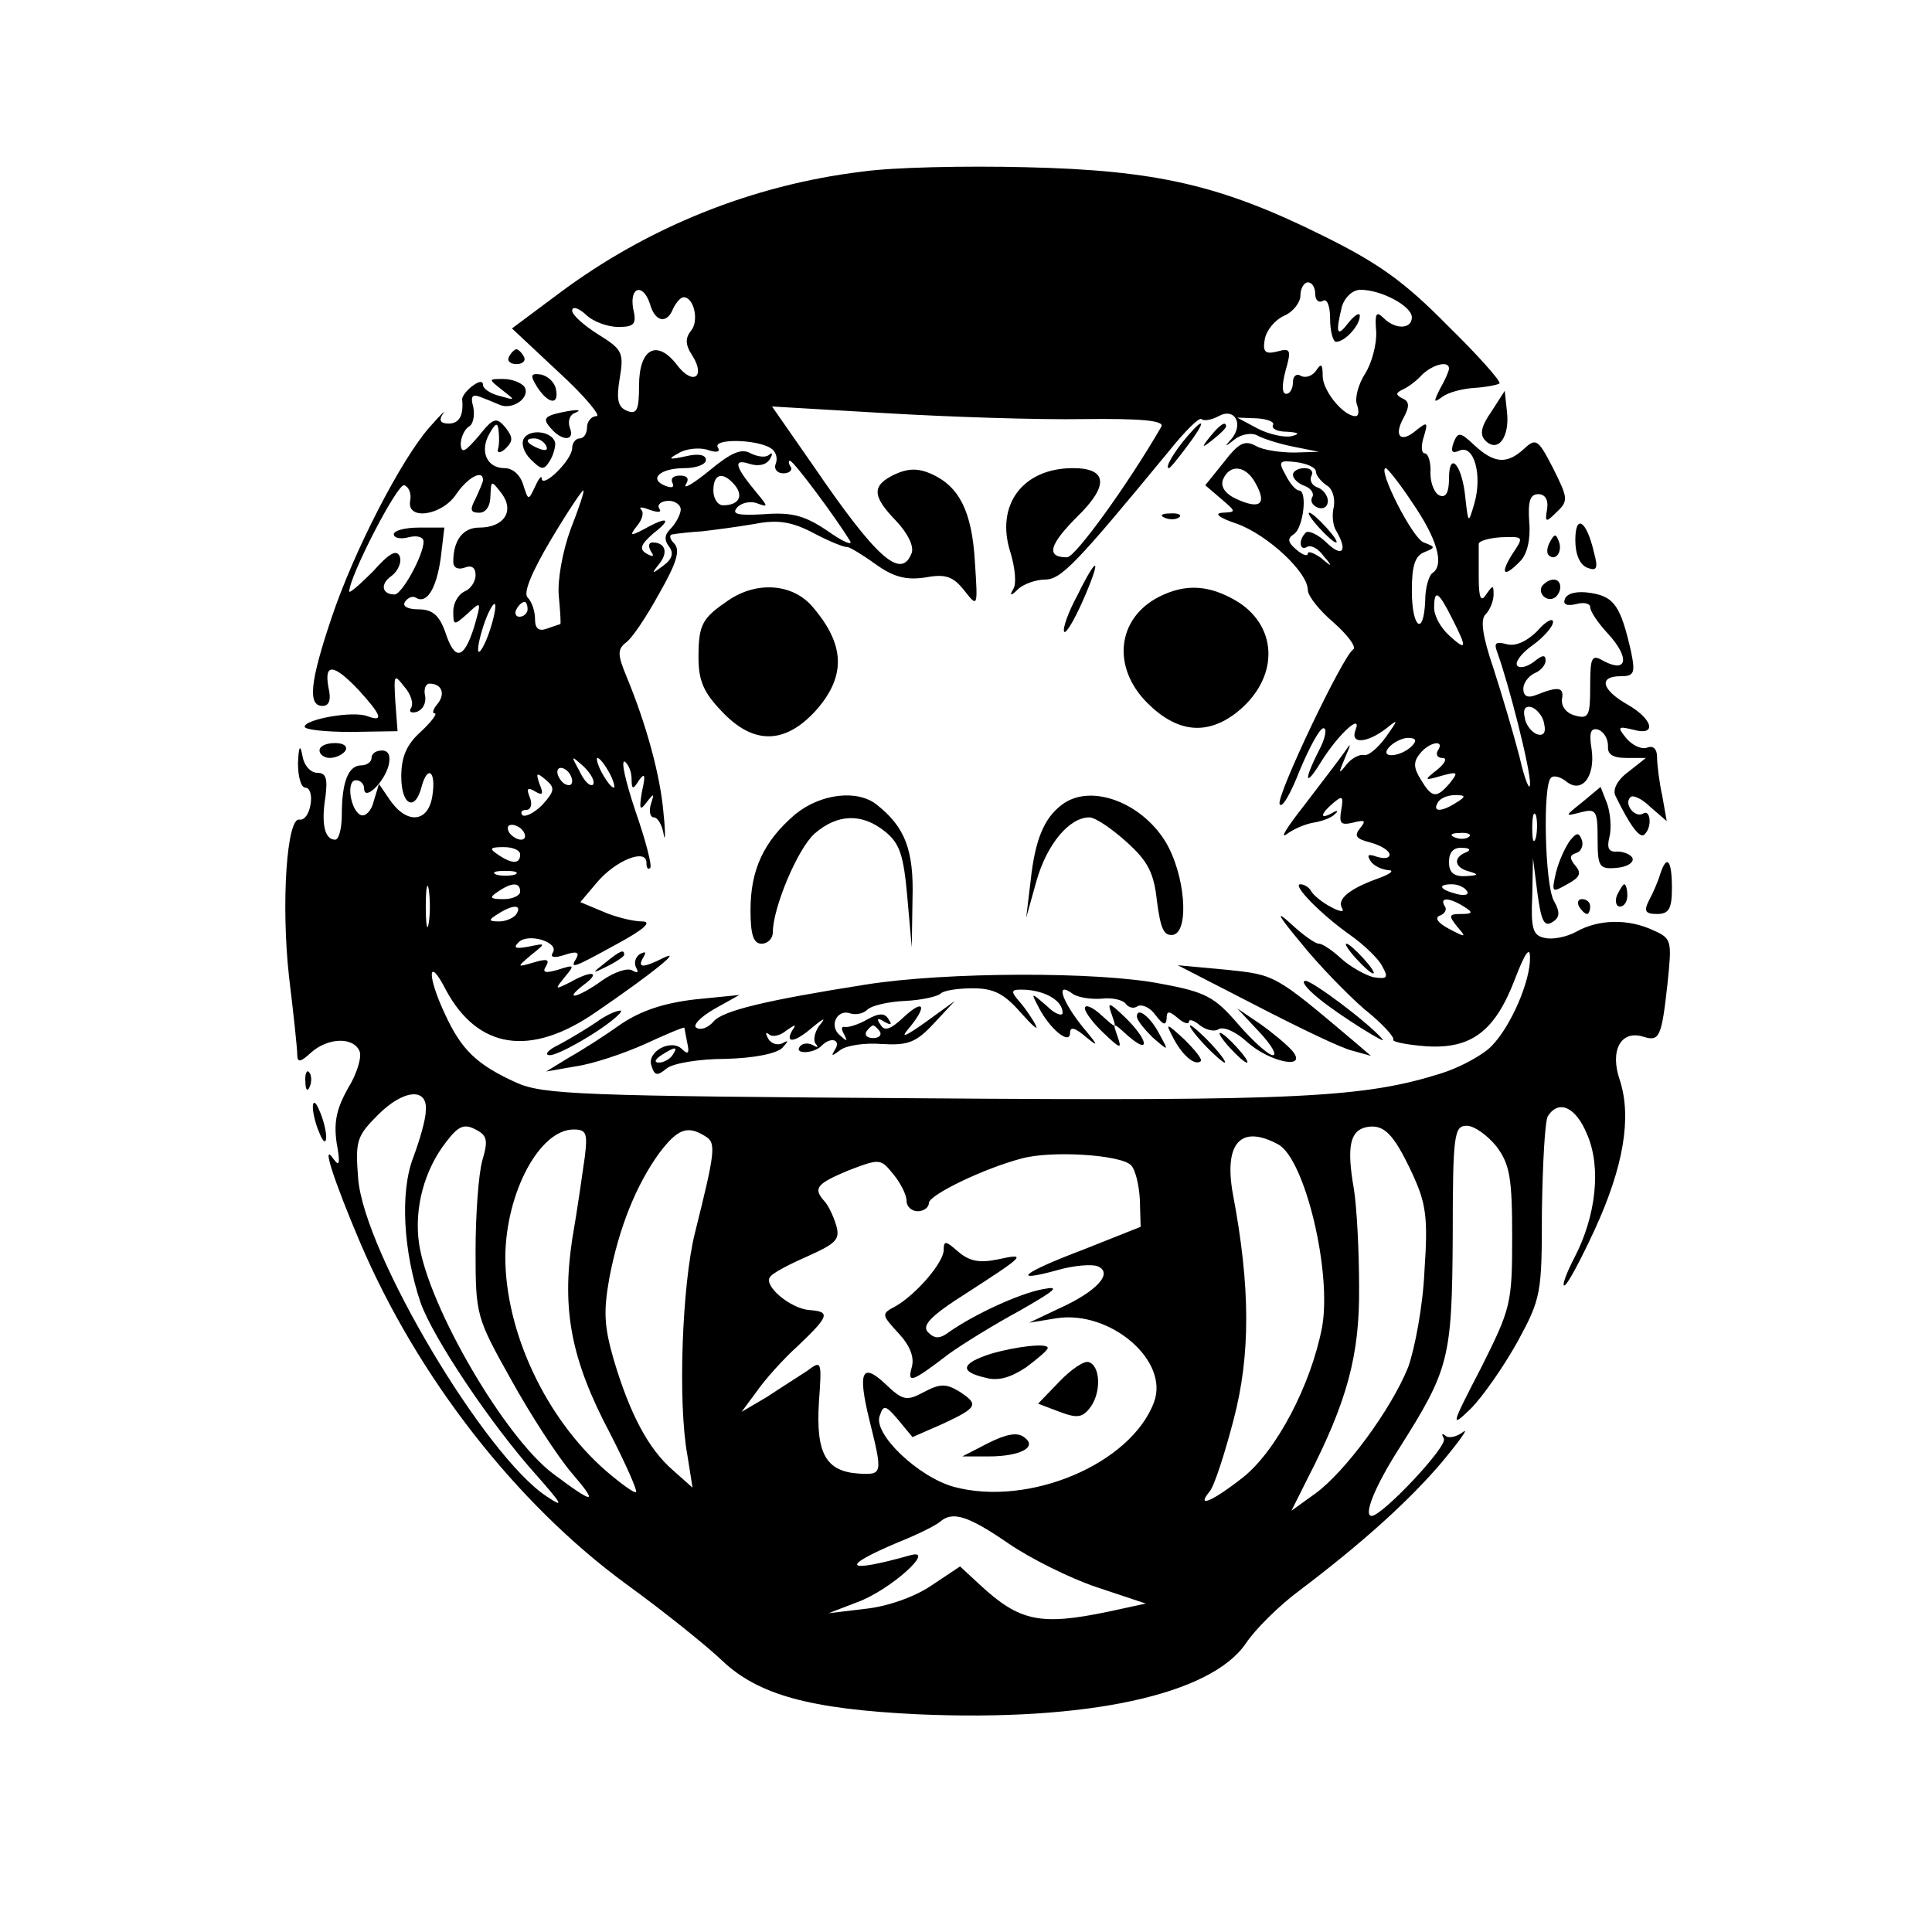<?xml version="1.0" standalone="no"?>
<!DOCTYPE svg PUBLIC "-//W3C//DTD SVG 20010904//EN"
 "http://www.w3.org/TR/2001/REC-SVG-20010904/DTD/svg10.dtd">
<svg version="1.0" xmlns="http://www.w3.org/2000/svg"
 width="260pt" height="260pt" viewBox="0 0 260 260"
 preserveAspectRatio="xMidYMid meet">
<g transform="translate(0,260) scale(0.1,-0.1)"
fill="#000000" stroke="none">
<path d="M1160 2369 c-148 -18 -289 -75 -408 -164 l-63 -47 63 -59 c35 -32 57
-59 51 -59 -7 0 -13 -7 -13 -15 0 -8 -4 -15 -10 -15 -5 0 -10 -6 -10 -13 0
-16 -40 -55 -41 -41 0 5 -4 0 -9 -11 -9 -19 -9 -19 -16 3 -4 13 -14 22 -25 22
-24 0 -34 23 -20 47 8 14 11 15 12 3 1 -8 1 -19 -1 -25 -1 -5 4 -5 11 2 10 10
9 15 -1 28 -12 14 -16 13 -36 -12 -18 -21 -23 -24 -24 -11 0 9 5 20 11 24 6 3
8 15 6 26 -4 14 -2 18 9 14 8 -3 20 -8 27 -11 17 -7 41 10 33 24 -4 6 -17 11
-29 11 -20 0 -20 0 -1 -15 18 -14 18 -14 -3 -8 -13 3 -23 10 -23 15 0 6 -6 5
-15 -2 -8 -6 -14 -15 -13 -18 2 -21 -4 -32 -18 -32 -11 0 -14 4 -8 13 5 7 -3
-1 -18 -18 -38 -43 -102 -167 -132 -257 -29 -86 -32 -118 -12 -118 9 0 12 8 8
25 -6 33 7 32 41 -4 30 -33 34 -43 12 -35 -19 8 -85 -4 -85 -14 0 -4 28 -7 62
-7 l63 1 -3 40 c-2 36 -2 38 12 20 9 -10 13 -23 9 -29 -3 -5 0 -7 8 -5 8 3 13
12 11 22 -2 9 1 16 6 16 16 0 22 -13 11 -27 -6 -7 -8 -13 -4 -13 4 0 -4 -11
-19 -25 -19 -17 -26 -34 -26 -60 0 -38 18 -48 27 -15 8 31 20 23 15 -10 -5
-37 -34 -40 -57 -7 l-15 22 -7 -23 c-3 -13 -11 -21 -17 -19 -14 5 -21 47 -7
47 6 0 11 -5 11 -11 0 -18 27 8 33 31 3 13 0 20 -9 20 -8 0 -14 -4 -14 -10 0
-5 -6 -10 -14 -10 -17 0 -26 -22 -26 -66 0 -19 -4 -34 -9 -34 -14 0 -19 21
-13 58 3 24 1 32 -11 32 -9 0 -18 10 -20 23 -3 16 -5 13 -6 -10 0 -18 4 -33
10 -33 6 0 9 -10 7 -22 -2 -13 -8 -22 -15 -21 -17 4 -25 -113 -14 -212 6 -49
11 -96 11 -104 0 -11 4 -11 18 2 23 21 58 22 66 2 3 -8 -4 -31 -16 -50 -15
-27 -19 -45 -15 -73 5 -27 4 -33 -4 -22 -17 25 -1 -26 36 -113 77 -180 209
-350 358 -459 51 -37 108 -83 128 -102 49 -47 119 -66 264 -73 227 -10 395 26
442 96 12 18 44 50 71 70 86 65 149 122 193 174 24 29 36 46 28 40 -9 -7 -20
-9 -24 -5 -5 4 -5 2 -2 -4 6 -10 -83 -104 -97 -104 -12 0 5 41 37 91 67 106
71 120 72 284 0 140 2 150 19 150 10 0 28 -13 40 -28 18 -24 21 -43 21 -122 0
-90 -2 -96 -42 -176 -41 -79 -41 -81 -14 -55 16 16 44 56 63 90 32 59 33 65
33 176 1 63 4 121 8 128 15 23 38 12 53 -25 19 -44 12 -109 -17 -165 -11 -21
-17 -38 -14 -38 4 0 22 34 41 75 39 85 50 151 34 201 -14 40 1 68 31 59 22 -7
25 -2 33 71 6 58 6 61 -19 72 -34 16 -74 15 -104 -2 -13 -7 -32 -11 -43 -8
-15 3 -18 13 -16 56 l1 51 6 -47 c5 -37 9 -46 20 -39 10 6 11 13 2 29 -12 22
-15 154 -4 165 3 4 12 2 20 -4 21 -18 40 5 35 42 -4 24 -1 30 9 27 8 -3 13
-13 13 -22 -1 -11 6 -16 25 -16 l26 0 -24 -19 c-15 -11 -21 -24 -17 -32 20
-41 33 -58 39 -52 11 10 8 35 -2 28 -11 -6 -26 13 -17 22 3 4 16 -2 27 -13
l22 -19 -6 34 c-4 18 -7 42 -7 52 0 11 -5 16 -13 13 -8 -3 -20 3 -28 12 -13
16 -12 17 9 12 32 -9 27 14 -8 34 -35 20 -39 38 -9 38 18 0 20 4 14 33 -14 62
-23 74 -54 79 -18 3 -32 0 -35 -8 -3 -7 2 -10 15 -7 10 3 19 1 19 -4 0 -6 11
-22 25 -37 28 -31 25 -52 -6 -36 -17 10 -19 7 -19 -34 0 -39 -2 -44 -20 -39
-12 3 -19 12 -18 22 3 16 -4 18 -34 6 -12 -5 -18 -2 -18 8 0 8 7 17 15 21 8 3
15 11 15 17 0 8 -4 8 -15 -1 -9 -7 -19 -10 -23 -6 -4 4 5 17 21 28 15 11 27
25 27 31 0 6 -10 1 -21 -12 -14 -14 -29 -21 -41 -18 -15 4 -18 2 -13 -11 15
-41 45 -158 44 -177 0 -11 -7 5 -14 36 -8 31 -24 85 -35 119 -15 44 -18 66
-11 73 6 6 11 18 11 27 0 13 -1 13 -10 0 -7 -11 -10 -5 -10 23 0 20 0 40 0 45
0 4 14 8 30 9 31 1 31 1 15 -23 -17 -27 -11 -32 11 -9 9 9 14 29 12 52 -2 28
1 38 12 38 9 0 14 -7 12 -20 -3 -18 -2 -19 13 -4 16 15 15 19 -5 59 -20 39
-23 41 -39 26 -23 -21 -40 -20 -67 5 -19 18 -22 18 -28 3 -4 -12 -2 -15 9 -10
19 7 30 -34 19 -72 -8 -27 -8 -27 -12 8 -4 44 -22 65 -22 26 0 -18 -4 -26 -12
-23 -7 2 -13 16 -13 30 1 15 -3 27 -8 27 -4 0 -5 10 -1 22 6 20 5 21 -10 9
-21 -18 -31 -8 -17 17 8 15 8 22 -2 26 -9 5 -9 7 1 12 7 3 19 12 26 20 15 14
36 19 36 8 0 -3 -5 -15 -12 -27 -9 -18 -9 -20 3 -11 8 6 27 11 43 12 16 1 31
4 34 6 2 3 -29 38 -70 78 -58 59 -93 84 -168 121 -137 68 -224 88 -400 92 -80
2 -179 0 -220 -6z m610 -165 c0 -8 5 -12 10 -9 6 4 10 -7 10 -24 0 -17 4 -31
8 -31 12 0 32 22 32 35 0 5 -7 1 -15 -9 -16 -21 -18 -15 -9 22 4 12 14 22 25
22 28 0 69 -22 69 -37 0 -16 -22 -17 -38 -1 -10 10 -12 6 -10 -18 1 -17 -6
-43 -15 -57 -9 -14 -14 -33 -11 -41 3 -9 3 -16 -2 -16 -16 0 -44 34 -44 54 0
16 -2 18 -9 7 -5 -7 -14 -10 -20 -7 -6 4 -11 0 -11 -8 0 -9 -4 -16 -9 -16 -6
0 -6 12 -1 31 8 28 7 31 -11 26 -16 -4 -20 -1 -17 16 2 12 13 26 26 32 12 5
22 18 22 27 0 10 5 18 10 18 6 0 10 -7 10 -16z m-895 -14 c7 -24 23 -26 31 -5
4 8 10 15 14 15 14 0 21 -32 10 -45 -8 -10 -8 -19 2 -34 18 -29 0 -40 -21 -12
-27 35 -51 22 -51 -28 0 -33 -3 -39 -16 -34 -12 5 -15 14 -10 44 6 35 3 39
-29 59 -19 12 -35 26 -35 32 0 6 8 4 18 -5 10 -10 30 -17 44 -17 22 0 25 4 20
25 -5 30 14 34 23 5z m582 -154 c79 1 110 -2 106 -10 -45 -78 -116 -176 -127
-176 -29 0 -24 17 14 55 43 42 40 65 -6 65 -68 0 -105 -50 -84 -114 6 -20 8
-41 4 -48 -6 -10 -4 -11 7 0 7 6 23 12 35 12 22 0 42 21 168 174 21 26 40 45
43 42 3 -3 14 -1 23 4 22 12 34 -11 17 -31 -10 -11 -9 -11 5 0 9 7 23 9 30 5
7 -4 28 -11 48 -15 l35 -7 -33 -1 c-18 0 -42 3 -52 9 -15 8 -23 4 -43 -22
l-25 -31 21 -18 c21 -18 21 -18 2 -19 -12 -1 -4 -7 20 -15 41 -15 95 -65 95
-89 0 -8 16 -28 35 -44 19 -17 31 -33 26 -36 -14 -9 -103 -196 -99 -208 3 -7
15 14 27 45 13 31 27 57 32 57 5 0 3 -13 -6 -30 -21 -41 -19 -51 3 -15 23 37
56 67 46 42 -7 -19 16 -17 42 3 16 13 16 12 -1 -12 -11 -15 -24 -26 -30 -24
-5 1 -16 -4 -23 -13 -11 -14 -11 -12 -2 9 9 21 9 22 -2 6 -7 -10 -31 -41 -53
-70 -22 -28 -33 -45 -24 -39 9 7 25 14 37 16 12 2 25 7 29 12 5 4 2 5 -4 1
-18 -10 -16 -1 2 14 12 10 13 8 10 -10 -3 -18 -1 -21 16 -17 16 4 18 3 9 -8
-8 -10 -5 -14 15 -19 14 -4 25 -11 25 -16 0 -5 -7 -6 -17 -3 -11 4 -14 3 -9
-5 4 -7 15 -12 24 -13 9 0 4 -5 -13 -11 -39 -14 -56 -28 -49 -40 4 -6 -3 -5
-14 1 -12 6 -24 16 -27 21 -3 6 -10 10 -15 10 -12 0 28 -41 68 -69 17 -12 37
-31 42 -41 9 -16 7 -18 -12 -15 -11 3 -31 14 -43 25 -12 11 -25 20 -30 20 -5
0 -22 12 -39 28 -20 18 -16 10 14 -26 24 -30 63 -70 86 -90 24 -19 41 -38 39
-41 -2 -3 18 -7 44 -9 61 -4 93 20 120 91 13 34 20 44 20 29 1 -31 -25 -92
-51 -119 -11 -12 -42 -29 -67 -37 -104 -33 -190 -38 -701 -34 -459 3 -509 5
-545 21 -53 24 -74 44 -96 92 -25 53 -23 80 1 33 43 -80 114 -91 202 -30 76
52 118 86 91 73 -28 -14 -36 -14 -27 1 4 7 3 8 -5 4 -6 -4 -8 -12 -5 -18 4 -7
2 -8 -5 -4 -6 4 -24 -2 -40 -13 -33 -24 -55 -29 -25 -6 23 17 11 20 -19 3 -20
-10 -21 -10 -7 7 14 17 13 17 -9 10 -17 -5 -22 -4 -16 5 5 9 1 10 -16 5 -24
-7 -24 -7 -4 10 20 16 20 16 -4 11 -17 -3 -21 -2 -13 6 13 13 55 0 46 -14 -4
-6 1 -8 16 -3 15 5 20 4 16 -4 -10 -16 -5 -14 55 19 37 20 47 30 33 30 -12 0
-36 6 -52 13 l-31 13 22 26 c25 30 67 47 67 27 0 -7 2 -10 5 -7 3 2 -6 37 -20
77 -13 39 -20 69 -14 66 5 -4 9 -14 9 -23 0 -15 2 -15 10 -2 8 11 9 7 4 -15
-4 -24 -3 -27 6 -15 10 13 11 13 6 -2 -3 -10 -1 -18 4 -18 5 0 11 -10 13 -22
2 -13 3 0 0 27 -4 50 -23 120 -50 185 -12 29 -12 36 -1 45 8 5 28 35 45 66 24
42 29 59 20 68 -6 6 -7 12 -1 12 5 1 23 3 39 4 17 2 48 6 71 10 31 6 50 3 80
-13 21 -11 41 -19 44 -18 3 0 20 -10 38 -23 25 -18 42 -22 68 -18 27 5 37 1
52 -18 18 -23 18 -22 14 39 -4 68 -21 101 -58 118 -18 8 -31 8 -49 0 -32 -15
-32 -29 1 -63 16 -17 24 -34 21 -43 -14 -37 -47 -8 -133 118 l-55 79 153 -9
c84 -5 203 -9 265 -8z m256 -8 c-2 -5 6 -9 19 -9 16 -1 18 -3 6 -6 -9 -2 -29
2 -45 10 l-28 15 27 -1 c14 -1 24 -5 21 -9z m-676 -31 c7 -4 10 -13 7 -21 -3
-7 2 -13 10 -13 8 0 13 4 10 9 -3 4 -3 8 -1 8 5 0 62 -77 81 -108 4 -7 -10 -1
-31 14 -30 20 -47 25 -85 22 -35 -2 -44 0 -36 9 5 6 17 9 26 6 16 -6 16 -5 1
13 -30 36 -33 47 -11 40 12 -4 23 -2 28 6 4 7 4 10 -1 6 -4 -4 -15 -3 -25 2
-12 7 -26 1 -55 -23 -22 -18 -36 -26 -32 -19 5 8 2 12 -8 12 -9 0 -13 -4 -10
-10 3 -6 -1 -7 -9 -4 -24 9 -8 24 25 24 16 0 29 5 29 11 0 7 -10 9 -27 5 -23
-5 -25 -4 -10 4 9 6 27 8 38 5 14 -5 19 -3 15 3 -7 12 52 11 71 -1z m734 -32
c0 -5 7 -13 14 -18 8 -4 12 -17 10 -29 -3 -11 -1 -26 3 -32 16 -27 9 -37 -12
-17 -12 12 -26 18 -29 14 -10 -10 -8 -25 2 -19 5 3 15 -2 22 -12 13 -15 12
-16 -3 -3 -10 7 -18 10 -18 6 0 -4 -7 -2 -15 5 -12 10 -13 15 -4 21 13 8 19
59 7 59 -4 0 -12 9 -18 21 -10 18 -9 20 15 17 14 -2 26 -7 26 -13z m-81 -16
c15 -27 6 -35 -25 -21 -16 7 -23 17 -19 27 9 21 31 19 44 -6z m211 -26 c33
-48 43 -83 27 -94 -5 -3 -10 -20 -10 -37 -2 -50 -18 -37 -18 13 0 33 4 47 17
52 15 6 15 7 -1 13 -15 5 -63 100 -51 100 2 0 19 -21 36 -47z m-1251 31 c0 -3
-5 -14 -10 -25 -8 -15 -7 -19 5 -19 9 0 15 9 15 23 1 21 1 21 15 3 18 -24 3
-46 -30 -46 -22 0 -35 -17 -35 -46 0 -8 6 -11 15 -8 10 4 15 0 15 -10 0 -9 -7
-19 -15 -22 -8 -4 -15 -15 -15 -27 0 -19 1 -19 19 -3 19 18 19 17 9 -18 -14
-44 -26 -46 -39 -6 -8 22 -17 30 -36 30 -14 0 -22 4 -18 10 4 6 10 8 14 6 15
-10 28 11 34 52 l5 42 -34 0 c-19 0 -34 -4 -34 -9 0 -5 9 -7 20 -4 12 3 20 0
20 -6 0 -18 -29 -71 -39 -71 -17 0 -20 14 -4 25 8 6 14 18 11 26 -4 10 -14 5
-36 -20 -18 -18 -32 -30 -32 -27 0 20 65 146 74 143 6 -2 10 -11 8 -21 -5 -27
43 -20 62 9 15 22 36 34 36 19z m339 -7 c12 -15 5 -27 -16 -27 -7 0 -13 9 -13
20 0 23 13 26 29 7z m-221 -59 c-11 -30 -18 -69 -16 -90 2 -21 3 -38 2 -38 -1
0 -9 -3 -18 -6 -11 -4 -16 0 -16 13 0 10 -4 23 -10 29 -6 6 5 33 31 77 22 37
42 67 44 67 2 0 -6 -24 -17 -52z m148 25 c-1 -7 -7 -18 -14 -25 -8 -8 -8 -15
-2 -23 7 -9 5 -17 -7 -26 -16 -12 -17 -12 -6 2 13 16 8 29 -9 29 -5 0 -6 -5
-2 -12 5 -7 3 -8 -6 -3 -10 6 -8 12 9 27 26 20 20 24 -12 6 -19 -10 -20 -9
-10 4 7 8 10 18 6 22 -4 4 1 4 11 0 12 -4 17 -4 13 2 -3 5 3 10 13 10 9 0 17
-6 16 -13z m1038 -145 c21 -41 20 -45 -4 -23 -11 10 -20 26 -20 37 0 26 6 22
24 -14z m-1295 -17 c-6 -18 -13 -30 -15 -28 -2 2 1 18 7 36 6 18 13 30 15 28
2 -2 -1 -18 -7 -36z m51 29 c0 -5 -5 -10 -11 -10 -5 0 -7 5 -4 10 3 6 8 10 11
10 2 0 4 -4 4 -10z m1368 -154 c3 -12 -1 -17 -10 -14 -7 3 -15 13 -16 22 -3
12 1 17 10 14 7 -3 15 -13 16 -22z m-178 -30 c-15 -15 -44 -17 -31 -2 6 7 18
13 26 13 11 0 12 -4 5 -11z m35 -6 c-3 -5 -1 -10 6 -10 7 0 4 -7 -7 -16 -18
-14 -18 -15 6 -8 22 6 23 5 11 -10 -18 -21 -24 -20 -39 5 -10 16 -10 24 -1 35
13 16 34 19 24 4z m-1137 -46 c-4 -3 -12 5 -18 18 -12 22 -12 22 6 6 10 -10
15 -20 12 -24z m22 16 c6 -11 8 -20 6 -20 -3 0 -10 9 -16 20 -6 11 -8 20 -6
20 3 0 10 -9 16 -20z m-50 -11 c0 -6 -4 -7 -10 -4 -5 3 -10 11 -10 16 0 6 5 7
10 4 6 -3 10 -11 10 -16z m-40 -32 c-11 -11 -23 -17 -27 -14 -3 4 -1 7 5 7 6
0 9 7 5 17 -5 12 -3 14 7 8 10 -6 12 -4 6 10 -5 15 -4 16 8 6 13 -11 13 -15
-4 -34z m1230 3 c-20 -13 -33 -13 -25 0 3 6 14 10 23 10 15 0 15 -2 2 -10z
m107 -47 c-3 -10 -5 -4 -5 12 0 17 2 24 5 18 2 -7 2 -21 0 -30z m-1362 7 c3
-5 2 -10 -4 -10 -5 0 -13 5 -16 10 -3 6 -2 10 4 10 5 0 13 -4 16 -10z m1272
-6 c-3 -3 -12 -4 -19 -1 -8 3 -5 6 6 6 11 1 17 -2 13 -5z m-1277 -24 c0 -13
-11 -13 -30 0 -12 8 -11 10 8 10 12 0 22 -4 22 -10z m1273 3 c-18 -7 -16 -21
5 -26 13 -4 11 -5 -5 -6 -17 -1 -23 5 -23 19 0 13 6 20 18 19 10 0 12 -3 5 -6z
m-1280 -30 c-7 -2 -19 -2 -25 0 -7 3 -2 5 12 5 14 0 19 -2 13 -5z m-116 -65
c-2 -13 -4 -3 -4 22 0 25 2 35 4 23 2 -13 2 -33 0 -45z m123 42 c0 -5 -10 -10
-22 -10 -19 0 -20 2 -8 10 19 13 30 13 30 0z m1274 1 c4 -5 -3 -7 -14 -4 -23
6 -26 13 -6 13 8 0 17 -4 20 -9z m-4 -21 c13 -8 12 -10 -4 -10 -16 0 -17 -2
-5 -17 13 -15 12 -15 -11 -3 -15 8 -20 15 -12 18 6 2 10 8 6 13 -7 12 7 11 26
-1z m-1275 -10 c-3 -5 -14 -10 -23 -10 -15 0 -15 2 -2 10 20 13 33 13 25 0z
m-122 -265 c0 -11 -8 -39 -17 -63 -18 -47 -13 -127 10 -195 17 -48 95 -164
154 -230 37 -42 40 -47 16 -31 -83 54 -246 328 -254 428 -4 51 -2 57 27 86 34
34 67 37 64 5z m76 -67 c-5 -18 -9 -73 -9 -121 0 -87 1 -90 48 -174 26 -47 63
-104 82 -126 36 -42 30 -42 -26 0 -65 49 -167 224 -180 309 -7 48 7 100 37
138 16 21 24 24 39 16 16 -8 17 -15 9 -42z m1251 -16 c19 -41 22 -59 17 -132
-2 -47 -13 -105 -22 -130 -23 -57 -85 -141 -125 -170 l-32 -23 22 44 c53 103
70 166 69 257 0 48 -3 107 -7 132 -10 57 -5 78 16 83 24 5 37 -8 62 -61z
m-1113 21 c-3 -21 -10 -71 -17 -111 -14 -94 -2 -161 51 -261 21 -41 37 -77 35
-79 -2 -2 -20 11 -41 29 -81 71 -135 187 -135 288 1 86 46 171 92 171 17 0 19
-5 15 -37z m162 28 c15 -9 14 -19 -14 -131 -17 -69 -23 -227 -10 -298 l7 -44
-27 24 c-32 28 -57 74 -79 148 -13 45 -14 65 -6 110 13 68 36 125 67 168 25
33 38 38 62 23z m771 -11 c36 -19 73 -173 59 -247 -15 -77 -61 -165 -106 -201
-42 -33 -64 -42 -45 -19 6 7 20 50 32 96 23 87 23 179 -1 305 -12 68 11 93 61
66z m-198 -28 c6 -6 11 -27 12 -47 l1 -36 -78 -31 c-82 -31 -98 -45 -33 -27
21 6 45 8 53 5 22 -9 -1 -34 -52 -57 l-40 -19 37 6 c72 11 152 -57 131 -113
-31 -83 -168 -141 -269 -114 -48 13 -110 72 -100 96 5 15 8 14 25 -6 l19 -23
41 18 c47 22 49 26 21 44 -17 10 -25 10 -46 -1 -24 -13 -29 -12 -53 11 -31 29
-37 16 -21 -49 18 -73 18 -74 -15 -72 -44 3 -57 28 -53 95 4 57 4 58 -16 43
-12 -8 -36 -23 -54 -35 l-34 -20 20 27 c11 16 36 44 56 62 42 40 44 46 15 48
-25 2 -61 32 -53 44 2 5 25 17 50 28 40 18 45 23 39 43 -4 13 -11 27 -16 32
-15 17 -10 23 33 41 42 16 43 16 60 -5 10 -12 18 -28 18 -36 0 -8 7 -14 15
-14 8 0 15 5 15 11 0 11 75 47 125 60 40 11 133 5 147 -9z m-165 -509 c29 -20
83 -47 119 -59 l66 -22 -51 -11 c-91 -19 -119 -13 -172 36 l-27 25 -39 -26
c-22 -15 -59 -28 -88 -31 l-50 -6 39 15 c44 16 107 73 71 63 -89 -25 -96 -16
-15 18 25 10 49 22 55 27 17 15 38 8 92 -29z"/>
<path d="M1598 2013 c-18 -21 -31 -43 -25 -43 2 0 13 14 25 30 25 33 24 41 0
13z"/>
<path d="M1629 2013 c-13 -16 -12 -17 4 -4 9 7 17 15 17 17 0 8 -8 3 -21 -13z"/>
<path d="M1568 1903 c7 -3 16 -2 19 1 4 3 -2 6 -13 5 -11 0 -14 -3 -6 -6z"/>
<path d="M1450 1799 c-12 -22 -20 -44 -18 -49 2 -4 13 14 25 41 26 59 21 65
-7 8z"/>
<path d="M980 1792 c-35 -24 -40 -32 -40 -77 0 -31 7 -47 31 -72 43 -46 86
-45 128 2 40 46 38 88 -6 139 -27 31 -75 34 -113 8z"/>
<path d="M1560 1797 c-57 -29 -64 -95 -16 -143 40 -40 80 -44 120 -13 57 45
57 114 2 149 -38 23 -70 25 -106 7z"/>
<path d="M1070 1504 c-42 -36 -60 -74 -60 -129 0 -33 4 -45 15 -45 8 0 15 7
15 15 0 33 33 112 56 133 31 27 64 28 95 3 20 -16 25 -32 30 -88 l6 -68 1 65
c2 66 -10 97 -48 127 -26 21 -76 15 -110 -13z"/>
<path d="M1429 1517 c-24 -18 -36 -47 -42 -102 l-6 -50 14 50 c14 49 44 85 71
85 8 0 30 -15 50 -33 29 -26 37 -42 41 -80 5 -37 9 -47 22 -45 22 5 16 82 -11
126 -33 53 -101 78 -139 49z"/>
<path d="M1825 1310 c10 -11 20 -20 23 -20 3 0 -3 9 -13 20 -10 11 -20 20 -23
20 -3 0 3 -9 13 -20z"/>
<path d="M814 1304 c-18 -14 -18 -15 4 -4 12 6 22 13 22 15 0 8 -5 6 -26 -11z"/>
<path d="M1690 1247 c58 -30 116 -58 130 -61 l25 -7 -21 18 c-109 92 -107 91
-174 98 l-65 6 105 -54z"/>
<path d="M1165 1275 c-133 -21 -193 -35 -205 -50 -7 -8 -17 -12 -23 -8 -5 3 5
14 24 25 l34 19 -60 -6 c-42 -5 -72 -15 -99 -33 -21 -15 -52 -35 -70 -45 l-31
-19 40 7 c22 3 64 17 93 30 28 13 52 23 53 22 0 -1 2 -10 4 -21 3 -13 1 -16
-7 -8 -15 15 -49 -4 -41 -23 4 -13 8 -13 20 -3 8 7 44 13 79 13 39 1 69 7 77
15 8 9 9 11 0 6 -6 -3 -15 -1 -19 6 -4 7 -4 10 1 6 4 -4 15 -2 23 5 13 9 14 9
8 0 -10 -18 4 -16 28 5 16 13 18 13 8 1 -6 -9 -8 -20 -4 -24 4 -5 2 -5 -5 -1
-6 3 -14 2 -17 -3 -7 -10 20 -9 30 2 12 12 26 8 18 -5 -6 -10 -5 -10 7 -1 8 6
33 10 56 8 35 -2 46 2 70 28 l28 30 -40 -29 c-27 -19 -34 -22 -22 -8 25 30 21
41 -7 15 -18 -17 -26 -19 -31 -10 -6 8 -4 10 5 4 9 -5 11 -4 6 3 -5 9 -13 9
-29 0 -12 -7 -26 -11 -30 -10 -5 1 -5 -3 -1 -10 5 -10 4 -10 -6 -1 -15 13 -3
36 15 29 7 -2 17 0 22 5 6 6 29 11 51 12 22 1 44 6 48 10 4 4 23 7 43 7 28 0
42 -7 64 -32 16 -18 25 -26 21 -18 -4 8 -14 23 -22 32 -13 15 -12 17 9 16 27
-2 49 -15 49 -31 0 -5 -10 -2 -21 9 -22 19 -22 19 -11 -2 15 -29 42 -51 42
-34 0 9 7 7 22 -6 17 -14 16 -11 -5 14 -28 35 -37 62 -14 45 6 -5 24 -8 39 -7
15 2 30 -2 33 -7 4 -5 11 -7 16 -3 6 3 17 -2 24 -12 10 -13 14 -15 15 -5 0 11
3 11 15 1 8 -7 15 -9 15 -5 0 4 7 2 15 -5 8 -6 19 -9 25 -5 7 4 24 -4 38 -17
31 -28 83 -38 61 -12 -7 8 -26 24 -43 36 l-31 21 29 -31 c17 -18 25 -32 19
-32 -6 0 -27 19 -47 42 -31 36 -43 43 -103 54 -85 17 -292 16 -398 -1z m19
-63 c3 -5 -1 -9 -9 -9 -8 0 -12 4 -9 9 3 4 7 8 9 8 2 0 6 -4 9 -8z m-279 -32
c-3 -5 -12 -10 -18 -10 -7 0 -6 4 3 10 19 12 23 12 15 0z"/>
<path d="M1775 1256 c28 -23 96 -65 85 -54 -20 23 -94 78 -103 78 -7 0 2 -11
18 -24z"/>
<path d="M1460 1243 c0 -5 11 -20 26 -34 22 -21 24 -21 18 -4 -7 20 -7 20 14
1 31 -27 27 -5 -4 25 -22 21 -24 21 -18 4 7 -20 7 -20 -14 -1 -12 11 -22 15
-22 9z"/>
<path d="M802 1224 c-12 -8 -35 -22 -50 -30 -15 -7 -20 -14 -12 -14 8 0 35 14
60 30 25 16 40 30 35 30 -6 0 -21 -7 -33 -16z"/>
<path d="M1530 1232 c0 -5 10 -17 21 -28 22 -19 22 -19 10 3 -12 24 -31 39
-31 25z"/>
<path d="M1579 1203 c12 -23 29 -38 37 -31 2 3 -8 15 -22 29 -25 23 -26 23
-15 2z"/>
<path d="M1620 1195 c13 -14 26 -25 28 -25 3 0 -5 11 -18 25 -13 14 -26 25
-28 25 -3 0 5 -11 18 -25z"/>
<path d="M1655 1190 c10 -11 20 -20 23 -20 3 0 -3 9 -13 20 -10 11 -20 20 -23
20 -3 0 3 -9 13 -20z"/>
<path d="M1740 1961 c0 -5 7 -12 16 -15 8 -3 13 -10 10 -15 -3 -5 0 -11 7 -14
8 -3 14 1 14 9 0 7 -7 16 -14 18 -8 3 -11 10 -8 16 3 5 -1 10 -9 10 -9 0 -16
-4 -16 -9z"/>
<path d="M1775 1890 c10 -11 20 -20 23 -20 3 0 -3 9 -13 20 -10 11 -20 20 -23
20 -3 0 3 -9 13 -20z"/>
<path d="M1270 918 c0 -17 -37 -60 -65 -76 -19 -10 -19 -11 4 -36 15 -16 22
-32 18 -46 -6 -22 -1 -21 50 18 18 13 60 39 95 58 49 28 56 34 31 29 -32 -6
-92 -34 -125 -57 -13 -10 -20 -10 -29 -1 -9 9 3 22 52 53 79 51 82 54 41 45
-25 -5 -38 -2 -53 11 -16 14 -19 15 -19 2z"/>
<path d="M1333 778 c-40 -13 -42 -24 -7 -32 17 -5 34 0 55 14 16 12 29 23 29
26 0 7 -43 2 -77 -8z"/>
<path d="M1425 740 l-28 -29 29 -11 c24 -9 31 -8 42 7 14 20 13 55 -3 60 -6 2
-24 -10 -40 -27z"/>
<path d="M1330 658 l-35 -18 35 0 c44 0 67 13 48 26 -9 7 -24 4 -48 -8z"/>
<path d="M685 2120 c-3 -5 1 -10 10 -10 9 0 13 5 10 10 -3 6 -8 10 -10 10 -2
0 -7 -4 -10 -10z"/>
<path d="M723 2079 c15 -23 30 -25 25 -2 -2 9 -11 17 -20 19 -14 2 -15 -1 -5
-17z"/>
<path d="M2007 2046 c-14 -20 -16 -31 -8 -39 17 -17 33 5 29 39 l-3 28 -18
-28z"/>
<path d="M747 2043 c-14 -4 -16 -8 -6 -19 15 -18 33 -18 26 0 -3 8 -1 17 6 20
15 6 -2 5 -26 -1z"/>
<path d="M705 2010 c-4 -7 0 -19 9 -28 15 -15 18 -15 26 -2 5 8 8 20 7 25 -5
15 -34 18 -42 5z m30 -10 c3 -6 -1 -7 -9 -4 -18 7 -21 14 -7 14 6 0 13 -4 16
-10z"/>
<path d="M2120 1873 c0 -19 6 -33 16 -37 13 -5 15 -1 9 21 -10 43 -25 52 -25
16z"/>
<path d="M2086 1871 c-4 -7 -5 -15 -2 -18 9 -9 19 4 14 18 -4 11 -6 11 -12 0z"/>
<path d="M2075 1811 c-6 -11 9 -23 19 -14 9 9 7 23 -3 23 -6 0 -12 -4 -16 -9z"/>
<path d="M430 1590 c0 -5 6 -10 14 -10 8 0 18 5 21 10 3 6 -3 10 -14 10 -12 0
-21 -4 -21 -10z"/>
<path d="M2130 1521 c-25 -20 -25 -20 -2 -14 20 5 22 2 22 -36 0 -37 2 -41 25
-39 14 1 24 7 22 13 -2 5 -12 9 -20 9 -12 -1 -15 4 -11 20 3 12 1 32 -3 44
l-9 23 -24 -20z"/>
<path d="M2113 1469 c-6 -8 -15 -27 -19 -43 -6 -27 -6 -28 15 -16 17 9 20 15
11 25 -8 10 -8 14 1 17 7 2 10 10 8 17 -4 11 -7 11 -16 0z"/>
<path d="M2234 1423 c-3 -10 -10 -26 -15 -35 -7 -14 -5 -18 11 -18 16 0 20 7
20 35 0 38 -7 46 -16 18z"/>
<path d="M2176 1395 c-3 -8 -1 -15 4 -15 6 0 10 7 10 15 0 8 -2 15 -4 15 -2 0
-6 -7 -10 -15z"/>
<path d="M2125 1380 c3 -5 8 -10 11 -10 2 0 4 5 4 10 0 6 -5 10 -11 10 -5 0
-7 -4 -4 -10z"/>
<path d="M411 1144 c0 -11 3 -14 6 -6 3 7 2 16 -1 19 -3 4 -6 -2 -5 -13z"/>
<path d="M421 1110 c0 -8 4 -24 9 -35 5 -13 9 -14 9 -5 0 8 -4 24 -9 35 -5 13
-9 14 -9 5z"/>
</g>
</svg>
